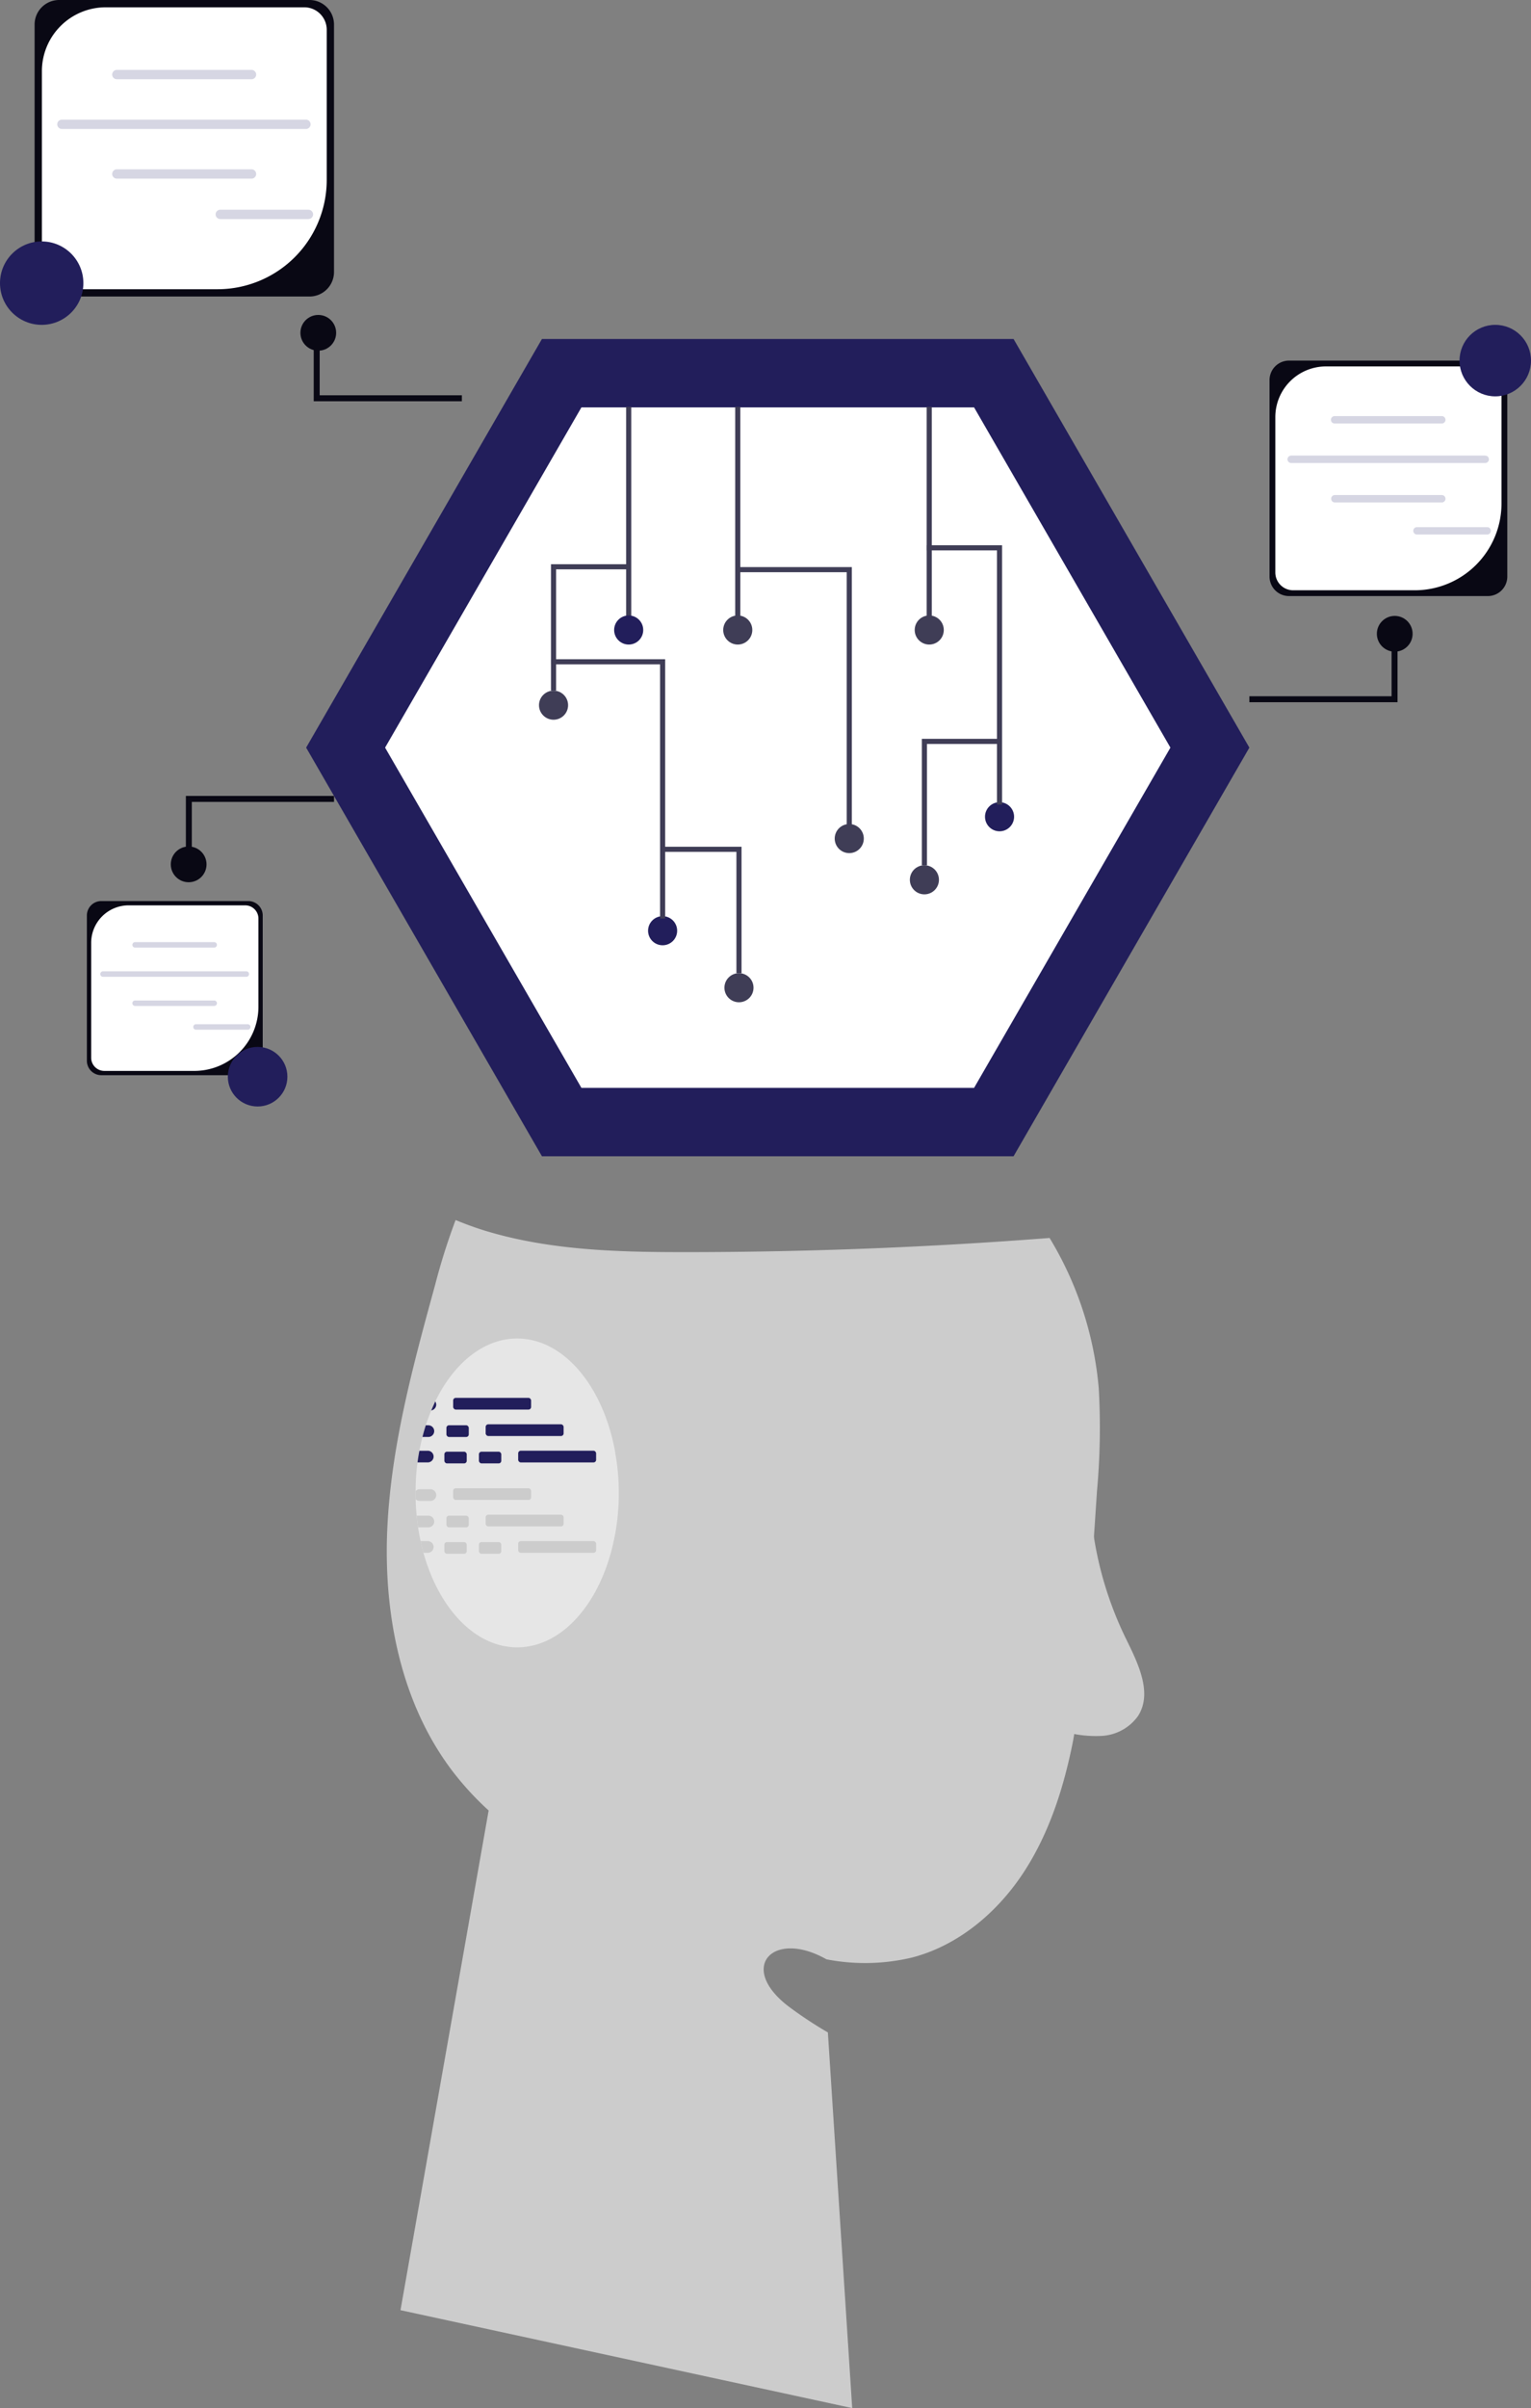 <?xml version="1.0" encoding="UTF-8"?>
<svg xmlns="http://www.w3.org/2000/svg" xmlns:xlink="http://www.w3.org/1999/xlink" width="458.221" height="720.354" viewBox="0 0 458.221 720.354" role="img">
  <rect x="0" y="0" width="458.221" height="720.354" fill="#808080" stroke="none"/>
  <g transform="translate(-764.119 -179.451)">
    <g transform="translate(764.119 179.451)">
      <g transform="translate(115.76 364.958)">
        <path d="M1033.347,505.323q-.811,12.133-1.622,24.244a389.057,389.057,0,0,1-5.52,50.426c-2.749,13.947-7.12,27.782-14.938,39.656-7.819,11.852-19.422,21.653-33.167,25.258a60.773,60.773,0,0,1-25.732.563c-16.065-9.125-26.948,2.546-10.905,14.42a124.3,124.3,0,0,0,11.334,7.458l7.278,112.367L824.882,750.425l26.385-149.476a89.208,89.208,0,0,1-11.041-12.055c-15.119-20.076-20.323-46.236-19.332-71.336,1.014-25.123,7.706-49.615,14.353-73.837a189.966,189.966,0,0,1,6.129-19.4c2.951,1.217,5.948,2.321,8.99,3.245,19.445,5.9,40.107,6.376,60.43,6.354q54.246-.034,108.356-4.236a103.97,103.97,0,0,1,14.713,44.929,208.629,208.629,0,0,1-.518,30.711Z" transform="translate(-820.777 -424.321)" fill="#ccc"></path>
        <path d="M920.531,451.1a107.123,107.123,0,0,0,9.338,64.763c3.624,7.387,8.112,16.287,3.7,23.232a14.31,14.31,0,0,1-10.78,5.974,35.1,35.1,0,0,1-12.58-1.629" transform="translate(-708.701 -390.76)" fill="#ccc"></path>
        <path d="M885.434,486.241a66.823,66.823,0,0,1-2.231,17.327v.023c-.022.113-.068.225-.09.338-4.551,16.741-15.411,28.5-28.1,28.5-12.618,0-23.433-11.671-28.052-28.277-.316-1.149-.586-2.3-.834-3.492-.316-1.329-.563-2.7-.766-4.123-.18-1.127-.316-2.276-.428-3.447-.158-1.622-.27-3.245-.293-4.935v-.023c-.045-.631-.045-1.262-.045-1.893v-.563l.023-.023a66,66,0,0,1,.563-8.54c.158-1.194.338-2.343.563-3.492.27-1.4.563-2.771.924-4.123.293-1.194.631-2.343.992-3.492.5-1.532,1.037-3.019,1.645-4.439.383-.924.789-1.825,1.194-2.7,5.543-11.4,14.465-18.814,24.515-18.814,13.9,0,25.619,14.173,29.246,33.5.045.293.113.586.135.879v.023A66.654,66.654,0,0,1,885.434,486.241Z" transform="translate(-815.987 -404.608)" fill="#e6e6e6"></path>
        <path d="M828.176,449.392a1.793,1.793,0,0,1-1.487,1.712c.383-.924.788-1.825,1.194-2.7A1.887,1.887,0,0,1,828.176,449.392Z" transform="translate(-813.368 -394.144)" fill="#221E5B"></path>
        <rect width="23.331" height="3.503" rx="0.777" transform="translate(19.867 53.196)" fill="#221E5B"></rect>
        <path d="M829.034,453.305a1.76,1.76,0,0,1-1.758,1.758h-1.757c.293-1.194.631-2.343.991-3.492h.766A1.755,1.755,0,0,1,829.034,453.305Z" transform="translate(-814.834 -390.171)" fill="#221E5B"></path>
        <rect width="6.693" height="3.503" rx="0.777" transform="translate(17.849 61.395)" fill="#221E5B"></rect>
        <rect width="23.331" height="3.503" rx="0.777" transform="translate(29.597 61.104)" fill="#221E5B"></rect>
        <rect width="6.693" height="3.503" rx="0.777" transform="translate(17.239 69.298)" fill="#221E5B"></rect>
        <rect width="6.693" height="3.503" rx="0.777" transform="translate(27.579 69.298)" fill="#221E5B"></rect>
        <path d="M829.68,456.685a1.76,1.76,0,0,1-1.758,1.758h-3.064c.158-1.194.338-2.343.563-3.492h2.5a1.74,1.74,0,0,1,1.758,1.735Z" transform="translate(-815.661 -385.935)" fill="#221E5B"></path>
        <rect width="23.331" height="3.503" rx="0.777" transform="translate(39.327 69.008)" fill="#221E5B"></rect>
        <path d="M830.795,461.818a1.741,1.741,0,0,1-1.758,1.735H825.86a1.781,1.781,0,0,1-1.217-.473v-.023c-.045-.631-.045-1.262-.045-1.893V460.6l.023-.023a1.733,1.733,0,0,1,1.239-.518h3.177A1.76,1.76,0,0,1,830.795,461.818Z" transform="translate(-815.987 -379.532)" fill="#ccc"></path>
        <rect width="23.331" height="3.503" rx="0.777" transform="translate(19.867 80.234)" fill="#ccc"></rect>
        <path d="M830,465.306a1.76,1.76,0,0,1-1.758,1.758h-3.064c-.18-1.127-.315-2.276-.428-3.447a.766.766,0,0,1,.315-.045h3.177A1.755,1.755,0,0,1,830,465.306Z" transform="translate(-815.799 -375.134)" fill="#ccc"></path>
        <rect width="6.693" height="3.503" rx="0.777" transform="translate(17.849 88.433)" fill="#ccc"></rect>
        <rect width="23.331" height="3.503" rx="0.777" transform="translate(29.597 88.142)" fill="#ccc"></rect>
        <rect width="6.693" height="3.503" rx="0.777" transform="translate(17.239 96.337)" fill="#ccc"></rect>
        <rect width="6.693" height="3.503" rx="0.777" transform="translate(27.579 96.337)" fill="#ccc"></rect>
        <path d="M829.154,468.685a1.76,1.76,0,0,1-1.757,1.758h-1.284c-.315-1.149-.586-2.3-.834-3.492H827.4a1.741,1.741,0,0,1,1.758,1.735Z" transform="translate(-815.135 -370.897)" fill="#ccc"></path>
        <rect width="23.331" height="3.503" rx="0.777" transform="translate(39.327 96.046)" fill="#ccc"></rect>
      </g>
      <g transform="translate(0)">
        <g transform="translate(91.626 101.402)">
          <path d="M271.16,145.025H130.009L59.433,267.266l70.576,122.241H271.16l70.576-122.241Z" transform="translate(-59.433 -145.025)" fill="#221E5B"></path>
          <path d="M305.1,586.938H422.623l58.761-101.776L422.623,383.385H305.1L246.341,485.161Z" transform="translate(-222.711 -362.92)" fill="#fff"></path>
          <rect width="1.529" height="63.116" transform="translate(95.771 20.313)" fill="#3f3d56"></rect>
          <circle cx="4.353" cy="4.353" r="4.353" transform="translate(92.183 82.704)" fill="#221E5B"></circle>
          <rect width="1.529" height="63.116" transform="translate(128.417 20.313)" fill="#3f3d56"></rect>
          <circle cx="4.353" cy="4.353" r="4.353" transform="translate(124.829 82.704)" fill="#3f3d56"></circle>
          <rect width="1.529" height="63.116" transform="translate(185.728 20.313)" fill="#3f3d56"></rect>
          <circle cx="4.353" cy="4.353" r="4.353" transform="translate(182.14 82.704)" fill="#3f3d56"></circle>
          <circle cx="4.353" cy="4.353" r="4.353" transform="translate(158.2 145.093)" fill="#3f3d56"></circle>
          <circle cx="4.353" cy="4.353" r="4.353" transform="translate(69.693 105.193)" fill="#3f3d56"></circle>
          <path d="M262.538,311.859h-1.529V235.805H228.4v-1.529h34.136Z" transform="translate(-99.221 -166.041)" fill="#3f3d56"></path>
          <circle cx="4.353" cy="4.353" r="4.353" transform="translate(102.34 172.661)" fill="#221E5B"></circle>
          <path d="M189.472,347.918h-1.529V271.863H155.336v-1.529h34.136Z" transform="translate(-82.016 -174.532)" fill="#3f3d56"></path>
          <circle cx="4.353" cy="4.353" r="4.353" transform="translate(203.179 138.563)" fill="#221E5B"></circle>
          <path d="M324.945,303.319h-1.529V227.265h-21v-1.529h22.528Z" transform="translate(-116.649 -164.03)" fill="#3f3d56"></path>
          <path d="M156.814,270.969h-1.529V233.155h23.254v1.529H156.814Z" transform="translate(-82.004 -165.777)" fill="#3f3d56"></path>
          <circle cx="4.353" cy="4.353" r="4.353" transform="translate(125.191 189.709)" fill="#3f3d56"></circle>
          <path d="M222.714,381.517h-1.529V345.232H199.46V343.7h23.254Z" transform="translate(-92.406 -191.808)" fill="#3f3d56"></path>
          <circle cx="4.353" cy="4.353" r="4.353" transform="translate(180.689 157.426)" fill="#3f3d56"></circle>
          <path d="M302,339.291h-1.529V301.477h23.254v1.529H302Z" transform="translate(-116.19 -181.865)" fill="#3f3d56"></path>
        </g>
        <g transform="translate(0 0)">
          <path d="M360.564,159.982a1.784,1.784,0,0,0-1.783,1.783v57.041a1.783,1.783,0,1,0,3.565,0V161.765A1.784,1.784,0,0,0,360.564,159.982Z" transform="translate(-280.013 -156.379)" fill="#3f3d56"></path>
          <g transform="translate(10.355)">
            <path d="M364.3,244.644H289.357a7.343,7.343,0,0,1-7.335-7.335V163.275a7.343,7.343,0,0,1,7.335-7.335H364.3a7.343,7.343,0,0,1,7.335,7.335v74.034A7.343,7.343,0,0,1,364.3,244.644Z" transform="translate(-282.022 -155.94)" fill="#090814"></path>
            <path d="M303.581,158.392A19.107,19.107,0,0,0,284.474,177.5v58.506a6.72,6.72,0,0,0,6.72,6.72h45.829a32.7,32.7,0,0,0,32.7-32.7V165.112a6.72,6.72,0,0,0-6.72-6.72Z" transform="translate(-282.289 -156.207)" fill="#fff"></path>
            <g transform="translate(6.817 20.911)">
              <path d="M349.732,182.191h-40.3a1.395,1.395,0,0,1,0-2.789h40.3a1.395,1.395,0,1,1,0,2.789Z" transform="translate(-291.668 -179.402)" fill="#d6d6e3"></path>
              <path d="M349.732,215.555h-40.3a1.395,1.395,0,0,1,0-2.789h40.3a1.395,1.395,0,1,1,0,2.789Z" transform="translate(-291.668 -183.03)" fill="#d6d6e3"></path>
              <path d="M364.1,198.884H291.065a1.395,1.395,0,1,1,0-2.789H364.1a1.395,1.395,0,0,1,0,2.789Z" transform="translate(-289.671 -181.217)" fill="#d6d6e3"></path>
              <path d="M370.63,229.121H344.245a1.395,1.395,0,1,1,0-2.789H370.63a1.395,1.395,0,0,1,0,2.789Z" transform="translate(-295.453 -184.505)" fill="#d6d6e3"></path>
            </g>
          </g>
          <circle cx="12.478" cy="12.478" r="12.478" transform="translate(0 72.219)" fill="#221E5B"></circle>
        </g>
        <g transform="translate(26.005 269.54)">
          <g transform="translate(0 0)">
            <path d="M145.145,202.271H101.132a4.313,4.313,0,0,1-4.307-4.307V154.487a4.313,4.313,0,0,1,4.307-4.307h44.013a4.313,4.313,0,0,1,4.307,4.307v43.476a4.313,4.313,0,0,1-4.307,4.307Z" transform="translate(-96.825 -150.18)" fill="#090814"></path>
            <path d="M109.485,151.619a11.221,11.221,0,0,0-11.221,11.224V197.2a3.947,3.947,0,0,0,3.946,3.947h26.911a19.2,19.2,0,0,0,19.2-19.2V155.569a3.946,3.946,0,0,0-3.947-3.946H109.485Z" transform="translate(-96.982 -150.337)" fill="#fff"></path>
            <g transform="translate(4.005 12.279)">
              <path d="M136.587,165.6H112.919a.819.819,0,0,1,0-1.638h23.668a.819.819,0,0,1,0,1.638Z" transform="translate(-102.491 -163.958)" fill="#d6d6e3"></path>
              <path d="M136.587,185.188H112.919a.819.819,0,1,1,0-1.638h23.668a.819.819,0,1,1,0,1.638Z" transform="translate(-102.491 -166.088)" fill="#d6d6e3"></path>
              <path d="M145.027,175.4h-42.89a.819.819,0,1,1,0-1.638h42.89a.819.819,0,1,1,0,1.638Z" transform="translate(-101.318 -165.023)" fill="#d6d6e3"></path>
              <path d="M148.86,193.155H133.366a.819.819,0,0,1,0-1.638H148.86a.819.819,0,0,1,0,1.638Z" transform="translate(-104.714 -166.954)" fill="#d6d6e3"></path>
            </g>
          </g>
          <circle cx="8.913" cy="8.913" r="8.913" transform="translate(42.185 43.628)" fill="#221E5B"></circle>
        </g>
        <g transform="translate(379.963 97.176)">
          <g transform="translate(0 10.694)">
            <path d="M189.74,412.377H130.226a5.831,5.831,0,0,1-5.825-5.825V347.765a5.831,5.831,0,0,1,5.825-5.825H189.74a5.831,5.831,0,0,1,5.825,5.825v58.788a5.831,5.831,0,0,1-5.825,5.825h0Z" transform="translate(-124.401 -341.94)" fill="#090814"></path>
            <path d="M141.521,343.887a15.173,15.173,0,0,0-15.173,15.173v46.458a5.336,5.336,0,0,0,5.336,5.336h36.391a25.965,25.965,0,0,0,25.965-25.965V349.224a5.336,5.336,0,0,0-5.336-5.336H141.521Z" transform="translate(-124.613 -342.151)" fill="#fff"></path>
            <g transform="translate(5.413 16.602)">
              <path d="M178.168,362.784h-32a1.109,1.109,0,1,1,0-2.217h32a1.109,1.109,0,1,1,0,2.217Z" transform="translate(-132.06 -360.567)" fill="#d6d6e3"></path>
              <path d="M178.168,389.277h-32a1.109,1.109,0,0,1,0-2.217h32a1.109,1.109,0,1,1,0,2.217Z" transform="translate(-132.06 -363.447)" fill="#d6d6e3"></path>
              <path d="M189.579,376.04h-58a1.109,1.109,0,1,1,0-2.217h58a1.109,1.109,0,1,1,0,2.217Z" transform="translate(-130.474 -362.008)" fill="#d6d6e3"></path>
              <path d="M194.764,400.049H173.816a1.109,1.109,0,1,1,0-2.217h20.948a1.109,1.109,0,1,1,0,2.217Z" transform="translate(-135.066 -364.619)" fill="#d6d6e3"></path>
            </g>
          </g>
          <circle cx="10.695" cy="10.695" r="10.695" transform="translate(56.868 0)" fill="#221E5B"></circle>
        </g>
        <g transform="translate(373.929 184.241)">
          <ellipse cx="5.348" cy="5.348" rx="5.348" ry="5.348" transform="translate(38.16 0)" fill="#090814"></ellipse>
          <path d="M277.469,340.443h44.342V319.97h-1.783v18.69H277.465Z" transform="translate(-277.465 -314.623)" fill="#090814"></path>
        </g>
        <g transform="translate(89.912 94.211)">
          <circle cx="5.348" cy="5.348" r="5.348" transform="translate(0 0)" fill="#090814"></circle>
          <path d="M156.752,323.958H112.409V303.486h1.783v18.69h42.563Z" transform="translate(-108.427 -298.138)" fill="#090814"></path>
        </g>
        <g transform="translate(51.117 238.096)">
          <ellipse cx="5.348" cy="5.348" rx="5.348" ry="5.348" transform="translate(0 15.123)" fill="#090814"></ellipse>
          <path d="M321.807,319.97H277.465v20.472h1.783V321.753h42.563Z" transform="translate(-272.955 -319.97)" fill="#090814"></path>
        </g>
      </g>
    </g>
  </g>
</svg>
